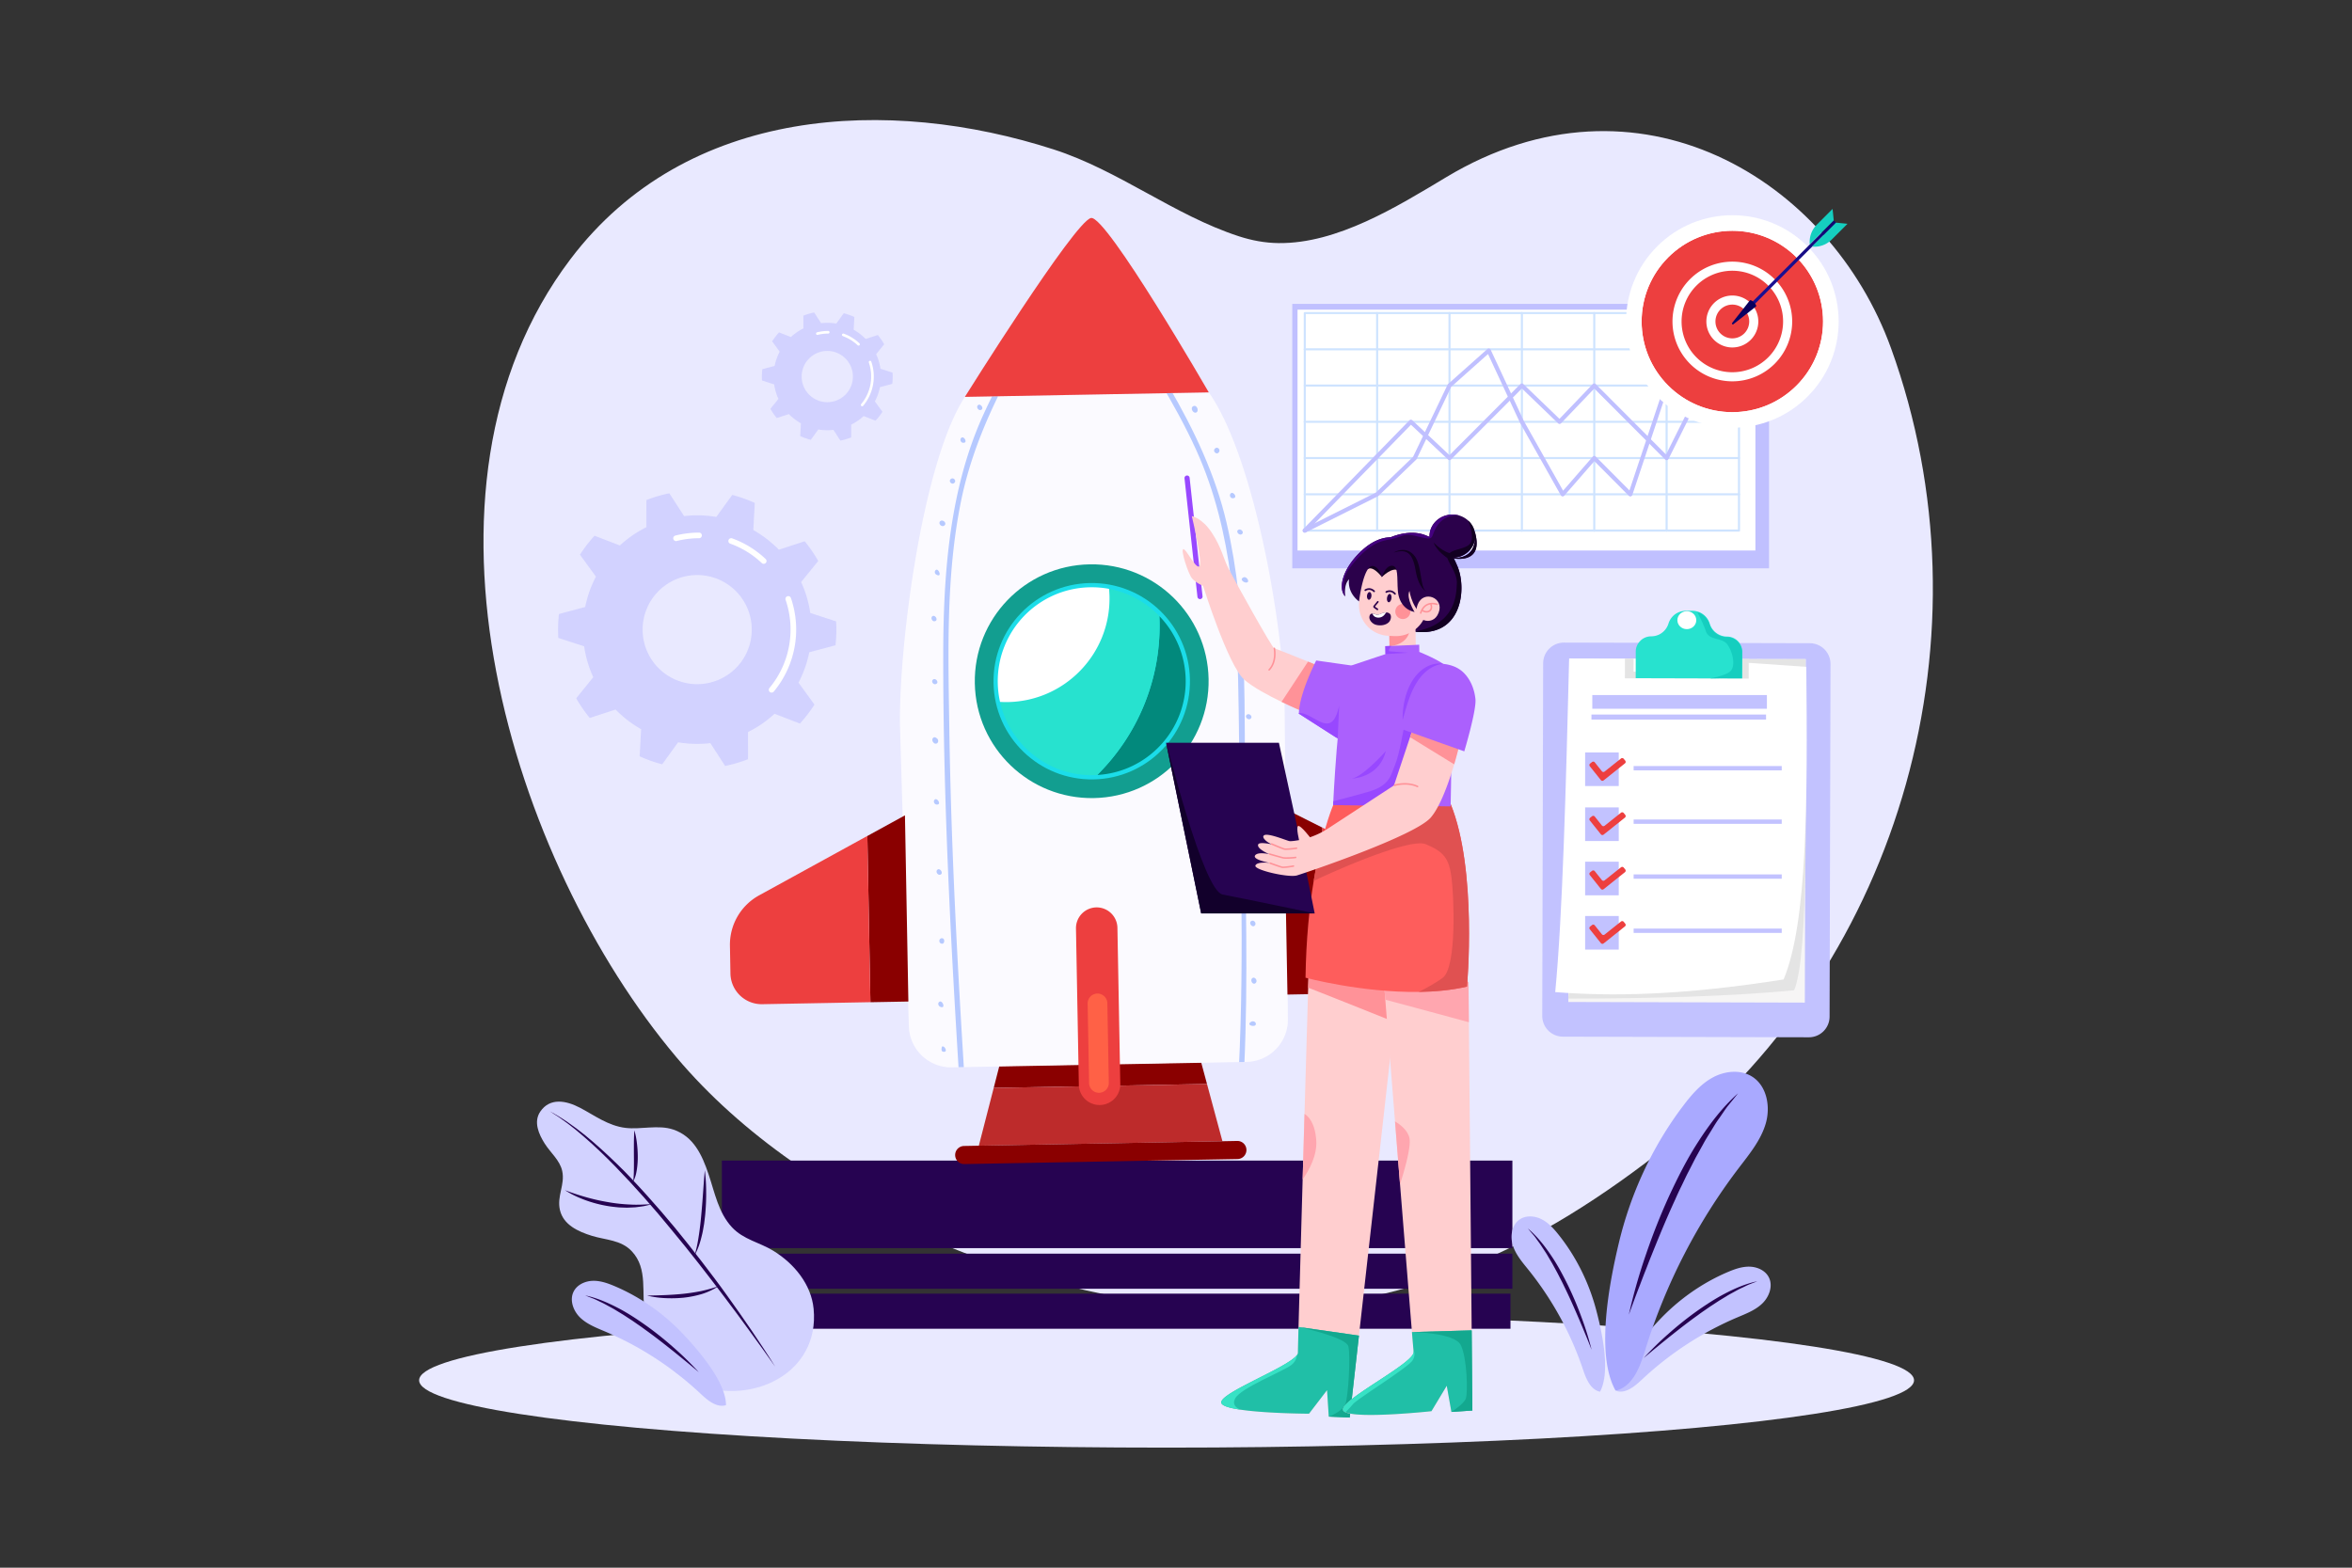 <svg xmlns="http://www.w3.org/2000/svg" xmlns:xlink="http://www.w3.org/1999/xlink" viewBox="0 0 4680 3120"><rect x="0" y="0" width="4680" height="3120" fill="#333333" stroke="none"/><defs><style>.cls-1{fill:none;}.cls-2,.cls-5{fill:#fff;}.cls-2{opacity:0;}.cls-3{fill:#e9e9ff;}.cls-4{fill:#d2d2ff;}.cls-6{fill:#c0c0ff;}.cls-7{opacity:0.5;}.cls-8{fill:#9ec8ff;}.cls-9{fill:#c2c2ff;}.cls-10{fill:#f6f5f5;}.cls-11{fill:#e4e4e4;}.cls-12{fill:#27e2cf;}.cls-13{fill:#ed3f3f;}.cls-14{fill:#15cebf;}.cls-15{fill:url(#linear-gradient);}.cls-16{fill:url(#linear-gradient-2);}.cls-17{fill:#260351;}.cls-18{fill:#8a0000;}.cls-19{fill:#bd2b2b;}.cls-20{fill:#fbfaff;}.cls-21{clip-path:url(#clip-path);}.cls-22{fill:#b6c9ff;fill-rule:evenodd;}.cls-23{fill:#129e90;}.cls-24{fill:#1bdde9;}.cls-25{fill:#02897c;}.cls-26{fill:#ff6146;}.cls-27{fill:#a9a9ff;}.cls-28{fill:#9848ff;}.cls-29{fill:#ffcecf;}.cls-30{fill:#ff9298;}.cls-31{fill:#20bfa7;}.cls-32{fill:#13a88f;}.cls-33{fill:#37e2c5;}.cls-34{fill:#ffa6af;}.cls-35{fill:#fe5d5c;}.cls-36{fill:#e05151;}.cls-37{fill:#2b014b;}.cls-38{fill:#120021;}.cls-39{fill:#44007f;}.cls-40{fill:#ab60fd;}.cls-41{fill:#12002b;}</style><linearGradient id="linear-gradient" x1="3607.58" y1="357.19" x2="3562.39" y2="540.77" gradientTransform="translate(1416.45 -2367.7) rotate(45)" gradientUnits="userSpaceOnUse"><stop offset="0" stop-color="#09005d"/><stop offset="1" stop-color="#1a0f91"/></linearGradient><linearGradient id="linear-gradient-2" x1="3471.38" y1="615.08" x2="3458.33" y2="755.16" gradientTransform="matrix(1, 0, 0, 1, 0, 0)" xlink:href="#linear-gradient"/><clipPath id="clip-path"><path class="cls-1" d="M2187.08,2118.85h0l-293,5.38a84.13,84.13,0,0,1-85.68-82.59l-17.61-596.37c-2.87-156.37,43.86-524.36,129.13-655.47l242.67-4.46h0l242.69-4.46h0c90,127.89,147.79,462.37,150.67,618.71l6.73,628.17a84.15,84.15,0,0,1-82.59,85.69l-293,5.39Z"/></clipPath></defs><title>06</title><g id="_06" data-name="06"><rect id="_06-2" data-name="06" class="cls-2" width="4680" height="3120"/><path class="cls-3" d="M2878.34,352.25c-98.93,59.34-217.34,132.82-334.22,131.56-27.64-.3-53.86-5.4-79.12-13.61-128.34-41.73-238.25-130.84-368.59-172.87-326.47-105.3-729.38-88-961.31,218.4C787.38,975.2,1018.62,1715.61,1345.78,2103.92c259.65,308.19,732.29,495.61,1115.31,502.29,329,5.74,594.77-117,861.86-329.63,459.79-366.06,645.36-1015,439.78-1583.69C3640.59,355,3258.32,124.28,2878.34,352.25Z"/><path class="cls-4" d="M1612.26,1219.9a226,226,0,0,0-18.18-61.54l34.05-41.9a278,278,0,0,0-27-39.22L1549.79,1094a228.6,228.6,0,0,0-50.85-39.09l2.92-54a275.14,275.14,0,0,0-44.84-15.9l-31.72,43.77a227.9,227.9,0,0,0-64.13-1.67l-29.36-45.4a274.11,274.11,0,0,0-45.62,13.49l.06,54a228.07,228.07,0,0,0-52.85,36.36L1183,1066.19a277.34,277.34,0,0,0-29,37.74l31.8,43.65a226,226,0,0,0-21.44,60.49L1112.19,1222a279.72,279.72,0,0,0-1.75,31.08c0,5.55.18,11,.51,16.51l51.36,16.62a225.78,225.78,0,0,0,18.18,61.54l-34,41.91a276.4,276.4,0,0,0,27,39.21l51.37-16.76a228.08,228.08,0,0,0,50.85,39.09l-2.92,54a275.71,275.71,0,0,0,44.84,15.89l31.72-43.77a228.44,228.44,0,0,0,64.12,1.68l29.37,45.39a275.32,275.32,0,0,0,45.62-13.48l-.06-54a228,228,0,0,0,52.84-36.35l50.4,19.44a277.87,277.87,0,0,0,29-37.73l-31.8-43.66a226.06,226.06,0,0,0,21.44-60.49l52.16-13.88a279.72,279.72,0,0,0,1.75-31.08c0-5.54-.19-11-.51-16.51Zm-225,141.72A108.59,108.59,0,1,1,1495.87,1253,108.58,108.58,0,0,1,1387.28,1361.62Z"/><path class="cls-5" d="M1566.64,1186.67a5.59,5.59,0,0,0-3.46,7.11,182.16,182.16,0,0,1-32.1,175.46,5.59,5.59,0,1,0,8.6,7.15,193.4,193.4,0,0,0,34.08-186.25A5.61,5.61,0,0,0,1566.64,1186.67Z"/><path class="cls-5" d="M1457,1071.51a5.6,5.6,0,1,0-3.82,10.52,180.78,180.78,0,0,1,62.61,38.57,5.6,5.6,0,0,0,7.9-.23,5.6,5.6,0,0,0-.23-7.91A192,192,0,0,0,1457,1071.51Z"/><path class="cls-5" d="M1391.19,1060a193.75,193.75,0,0,0-47.39,5.86,5.59,5.59,0,0,0,1.36,11,5.92,5.92,0,0,0,1.38-.17,182.21,182.21,0,0,1,44.65-5.52,5.6,5.6,0,0,0,0-11.19Z"/><path class="cls-4" d="M1751.91,733.81a106.43,106.43,0,0,0-8.55-28.93l16-19.7a130.22,130.22,0,0,0-12.69-18.44l-24.14,7.88a107.35,107.35,0,0,0-23.91-18.37l1.37-25.37a129.53,129.53,0,0,0-21.08-7.48L1664,644a107.9,107.9,0,0,0-30.14-.79l-13.81-21.34a129.94,129.94,0,0,0-21.45,6.34l0,25.41a107.37,107.37,0,0,0-24.84,17.09l-23.69-9.14a130.06,130.06,0,0,0-13.65,17.74l15,20.52a105.9,105.9,0,0,0-10.08,28.44l-24.53,6.52a133,133,0,0,0-.82,14.61c0,2.61.09,5.2.24,7.77l24.15,7.81a106.06,106.06,0,0,0,8.54,28.93l-16,19.7A130.79,130.79,0,0,0,1545.6,832l24.15-7.88a107.07,107.07,0,0,0,23.9,18.37l-1.37,25.37a128.56,128.56,0,0,0,21.08,7.47l14.91-20.57a107.9,107.9,0,0,0,30.14.79l13.81,21.34a129.94,129.94,0,0,0,21.45-6.34l0-25.41a107.16,107.16,0,0,0,24.84-17.09l23.69,9.14a130.06,130.06,0,0,0,13.65-17.74l-15-20.52a105.9,105.9,0,0,0,10.08-28.44l24.53-6.52a133.05,133.05,0,0,0,.82-14.62c0-2.6-.09-5.19-.24-7.76Zm-105.77,66.62a51,51,0,1,1,51-51A51,51,0,0,1,1646.14,800.43Z"/><path class="cls-5" d="M1730.46,718.19a2.63,2.63,0,0,0-1.63,3.34A85.62,85.62,0,0,1,1713.74,804a2.63,2.63,0,1,0,4,3.37,90.89,90.89,0,0,0,16-87.56A2.62,2.62,0,0,0,1730.46,718.19Z"/><path class="cls-5" d="M1678.93,664.05a2.63,2.63,0,1,0-1.79,4.94,85.09,85.09,0,0,1,29.43,18.14,2.65,2.65,0,0,0,3.72-.11,2.64,2.64,0,0,0-.11-3.72A90.34,90.34,0,0,0,1678.93,664.05Z"/><path class="cls-5" d="M1648,658.63a91,91,0,0,0-22.28,2.76,2.63,2.63,0,0,0,.64,5.18,3,3,0,0,0,.65-.08,85.9,85.9,0,0,1,21-2.6,2.63,2.63,0,0,0,0-5.26Z"/><rect class="cls-6" x="2571.38" y="604.8" width="948.63" height="526.3"/><rect class="cls-5" x="2581.82" y="616.28" width="911.06" height="479.34"/><g class="cls-7"><path class="cls-8" d="M3460.26,621h-864a2.09,2.09,0,0,0-2.09,2.08v432.86a2.09,2.09,0,0,0,2.09,2.09h864a2.08,2.08,0,0,0,2.08-2.09V623.05A2.08,2.08,0,0,0,3460.26,621Zm-2.09,432.86H2598.32V625.14h859.85Z"/><path class="cls-8" d="M3460.26,981.68h-864a2.09,2.09,0,0,0,0,4.18h864a2.09,2.09,0,0,0,0-4.18Z"/><path class="cls-8" d="M3460.26,909.54h-864a2.09,2.09,0,1,0,0,4.17h864a2.09,2.09,0,0,0,0-4.17Z"/><path class="cls-8" d="M3460.26,837.4h-864a2.09,2.09,0,1,0,0,4.17h864a2.09,2.09,0,0,0,0-4.17Z"/><path class="cls-8" d="M3460.26,765.25h-864a2.09,2.09,0,0,0,0,4.18h864a2.09,2.09,0,0,0,0-4.18Z"/><path class="cls-8" d="M3460.26,693.11h-864a2.09,2.09,0,1,0,0,4.17h864a2.09,2.09,0,0,0,0-4.17Z"/><path class="cls-8" d="M3316.25,621a2.09,2.09,0,0,0-2.09,2.08v432.86a2.09,2.09,0,0,0,4.18,0V623.05A2.09,2.09,0,0,0,3316.25,621Z"/><path class="cls-8" d="M3172.25,621a2.08,2.08,0,0,0-2.09,2.08v432.86a2.09,2.09,0,1,0,4.17,0V623.05A2.08,2.08,0,0,0,3172.25,621Z"/><path class="cls-8" d="M3028.24,621a2.08,2.08,0,0,0-2.08,2.08v432.86a2.09,2.09,0,1,0,4.17,0V623.05A2.09,2.09,0,0,0,3028.24,621Z"/><path class="cls-8" d="M2884.24,621a2.09,2.09,0,0,0-2.09,2.08v432.86a2.09,2.09,0,1,0,4.17,0V623.05A2.08,2.08,0,0,0,2884.24,621Z"/><path class="cls-8" d="M2740.23,621a2.08,2.08,0,0,0-2.08,2.08v432.86a2.09,2.09,0,1,0,4.17,0V623.05A2.08,2.08,0,0,0,2740.23,621Z"/></g><path class="cls-6" d="M3457.3,620.1l-144,144.29a4.26,4.26,0,0,0-1,1.63l-70.05,210-67-67.35a4,4,0,0,0-3.09-1.22,4.15,4.15,0,0,0-3,1.43l-58.91,67.68-78.23-139L2966.12,696a4.18,4.18,0,0,0-6.57-1.36l-78.09,69.58a4.28,4.28,0,0,0-1,1.32l-68.7,143.6-74,71.18-143.44,71.86a4.18,4.18,0,0,0,3.74,7.47l144-72.15a4.14,4.14,0,0,0,1-.72l75-72.14a4.37,4.37,0,0,0,.88-1.21l68.66-143.53,73.28-65.29,63.54,136.63a1.59,1.59,0,0,0,.15.29l81.21,144.29a4.17,4.17,0,0,0,6.78.69l59.85-68.76,68.64,69a4.18,4.18,0,0,0,6.92-1.63l71.89-215.5L3463.21,626a4.18,4.18,0,0,0-5.91-5.9Z"/><path class="cls-6" d="M3462.12,619.32a4.18,4.18,0,0,0-5.6,1.87L3315.11,904.57,3175.2,764.39a4.25,4.25,0,0,0-3-1.22,4.17,4.17,0,0,0-3,1.28l-66.16,69.12-71.93-69.24a4.18,4.18,0,0,0-5.85.06L2884.14,905.81l-73.9-69.37a4.17,4.17,0,0,0-5.84.13L2593.24,1053a4.18,4.18,0,0,0,6,5.83l208.29-213.5,73.87,69.34a4.17,4.17,0,0,0,5.81-.09L3028.3,773.19l72,69.3a4.17,4.17,0,0,0,5.91-.12l66.1-69.06,141,141.27a4.15,4.15,0,0,0,3.62,1.17,4.23,4.23,0,0,0,3.07-2.26l144-288.57A4.18,4.18,0,0,0,3462.12,619.32Z"/><path class="cls-9" d="M3601.18,1280.13l-489.25-1.25a41.25,41.25,0,0,0-41.35,41.14l-1.8,701.78a41.24,41.24,0,0,0,41.14,41.35l489.25,1.26a41.24,41.24,0,0,0,41.34-41.14l1.81-701.79A41.26,41.26,0,0,0,3601.18,1280.13Z"/><rect class="cls-10" x="3014.91" y="1417.61" width="683.57" height="470.58" transform="translate(1695.18 5005.34) rotate(-89.85)"/><path class="cls-11" d="M3592.86,1311.72l-408.6,1-63.72,674.73c163.09-.35,317.52-4.08,449.44-16.59C3600.1,1899.78,3592.32,1578.28,3592.86,1311.72Z"/><path class="cls-5" d="M3370,1311.73l-247.69-1.18c-6.48,254.92-12.93,510.26-27.76,663.93,111.4,8.56,248.79,7.18,454.44-25.19,47.47-113.15,47.74-357.57,45.16-622.19Z"/><polygon class="cls-11" points="3462.39 1337.29 3250.42 1336.74 3250.49 1310.84 3233.28 1310.8 3233.18 1350.02 3479.56 1350.65 3479.66 1311.43 3462.46 1311.38 3462.39 1337.29"/><path class="cls-12" d="M3455.81,1273.91a30.37,30.37,0,0,0-19.37-7,36.5,36.5,0,0,1-21.42-7.22,35.6,35.6,0,0,1-12.95-18.45,36.29,36.29,0,0,0-13.41-18.79,32.14,32.14,0,0,0-10.88-5.27,33.21,33.21,0,0,0-10.08-1.6h-13.3a36.94,36.94,0,0,0-21.08,6.76,36.51,36.51,0,0,0-13.4,18.68,35.87,35.87,0,0,1-13.07,18.44A37.28,37.28,0,0,1,3301,1263a37.68,37.68,0,0,1-15.58,3.44,30.68,30.68,0,0,0-19.48,7c-.69.57-1.38,1.26-2.06,2a29.84,29.84,0,0,0-9.06,21.43l-.11,52.82,169.92.46,42.05.11.12-52.82A30.46,30.46,0,0,0,3455.81,1273.91Z"/><ellipse class="cls-5" cx="3356.67" cy="1234.36" rx="17.87" ry="18.8" transform="translate(2113.9 4587.92) rotate(-89.86)"/><rect class="cls-9" x="3154.08" y="1497.5" width="66.88" height="66.88"/><rect class="cls-9" x="3154.08" y="1606.91" width="66.88" height="66.88"/><rect class="cls-9" x="3154.08" y="1714.96" width="66.88" height="66.88"/><rect class="cls-9" x="3154.08" y="1823.01" width="66.88" height="66.88"/><rect class="cls-9" x="3250.59" y="1524.58" width="294.71" height="8.63"/><rect class="cls-9" x="3250.59" y="1630.96" width="294.71" height="8.63"/><rect class="cls-9" x="3250.59" y="1740.22" width="294.71" height="8.63"/><rect class="cls-9" x="3250.59" y="1848.04" width="294.71" height="8.63"/><rect class="cls-9" x="3168.36" y="1383.25" width="347.43" height="27.31"/><rect class="cls-9" x="3166.65" y="1422.06" width="347.43" height="10.06"/><path class="cls-13" d="M3230.87,1510.15a3.86,3.86,0,0,0-5.41-.61l-32.65,26a3.85,3.85,0,0,1-5.42-.61l-14.13-17.72a3.85,3.85,0,0,0-5.42-.61l-3.81,3a3.87,3.87,0,0,0-.61,5.42l22,27.53a3.85,3.85,0,0,0,5.42.61l0,0,42.48-33.88a3.85,3.85,0,0,0,.61-5.41Z"/><path class="cls-13" d="M3230.87,1618.05a3.86,3.86,0,0,0-5.41-.61l-32.65,26a3.85,3.85,0,0,1-5.42-.61l-14.13-17.72a3.85,3.85,0,0,0-5.42-.61l-3.81,3a3.87,3.87,0,0,0-.61,5.42l22,27.53a3.85,3.85,0,0,0,5.42.61l0,0,42.48-33.88a3.85,3.85,0,0,0,.61-5.41Z"/><path class="cls-13" d="M3230.87,1726.7a3.84,3.84,0,0,0-5.41-.61l-32.65,26a3.87,3.87,0,0,1-5.42-.61l-14.13-17.73a3.86,3.86,0,0,0-5.42-.61l-3.81,3a3.86,3.86,0,0,0-.61,5.41l22,27.54a3.87,3.87,0,0,0,5.42.61l0,0,42.48-33.88a3.86,3.86,0,0,0,.61-5.42Z"/><path class="cls-13" d="M3230.87,1834.6a3.84,3.84,0,0,0-5.41-.61l-32.65,26a3.87,3.87,0,0,1-5.42-.61l-14.13-17.73a3.86,3.86,0,0,0-5.42-.61l-3.81,3a3.86,3.86,0,0,0-.61,5.41l22,27.54a3.87,3.87,0,0,0,5.42.61l0,0,42.48-33.88a3.85,3.85,0,0,0,.61-5.41Z"/><path class="cls-14" d="M3455.44,1275a30.37,30.37,0,0,0-19.37-7,37.63,37.63,0,0,1-15.58-3.67,38.05,38.05,0,0,1-5.84-3.55,35.69,35.69,0,0,1-13-18.45,36.19,36.19,0,0,0-13.41-18.79,31.87,31.87,0,0,0-10.88-5.27c5.5,10.77,13,26,16.84,37.58,6.76,20,32.09,12,42.86,26.7s17.71,44.49,4.82,54.43c-11,8.48-39.4,13.25-39.4,13.25s12.12-.11,23.47-.48l39.86.12.58-51.4A30.49,30.49,0,0,0,3455.44,1275Z"/><circle class="cls-5" cx="3447.04" cy="639.81" r="211.5" transform="translate(557.2 2624.82) rotate(-45)"/><circle class="cls-13" cx="3447.04" cy="639.81" r="180.51" transform="translate(557.2 2624.82) rotate(-45)"/><path class="cls-5" d="M3447,450.26c-104.52,0-189.55,85-189.55,189.55s85,189.56,189.55,189.56,189.55-85,189.55-189.56S3551.56,450.26,3447,450.26Zm0,370.06c-99.53,0-180.51-81-180.51-180.51s81-180.51,180.51-180.51,180.51,81,180.51,180.51S3546.58,820.32,3447,820.32Z"/><circle class="cls-13" cx="3447.04" cy="639.81" r="110.05" transform="translate(-43.95 962.96) rotate(-15.8)"/><path class="cls-5" d="M3447,520.72a119.09,119.09,0,1,0,119.09,119.09A119.23,119.23,0,0,0,3447,520.72Zm0,220.1a101,101,0,1,1,101-101A101.12,101.12,0,0,1,3447,740.82Z"/><circle class="cls-13" cx="3447.04" cy="639.81" r="42.64"/><path class="cls-5" d="M3447,588.14a51.68,51.68,0,1,0,51.68,51.67A51.73,51.73,0,0,0,3447,588.14Zm0,85.27a33.6,33.6,0,1,1,33.6-33.6A33.63,33.63,0,0,1,3447,673.41Z"/><rect class="cls-15" x="3445.83" y="522.64" width="240.49" height="6.35" transform="translate(672.79 2675.76) rotate(-45)"/><path class="cls-16" d="M3482,597.76l-35.41,45a1.79,1.79,0,0,0,2.51,2.51l45.05-35.41C3496.71,607.33,3484.56,595.19,3482,597.76Z"/><path class="cls-14" d="M3605.59,490.8a48.55,48.55,0,0,0,39.13-14l31.41-31.4-22.88-2.28Z"/><path class="cls-14" d="M3615.08,447.17a48.55,48.55,0,0,0-14,39.14l47.66-47.67-2.28-22.88Z"/><ellipse class="cls-3" cx="2321.25" cy="2747.04" rx="1487.28" ry="134.02"/><rect class="cls-17" x="1436.38" y="2309.79" width="1572.96" height="174.25"/><rect class="cls-17" x="1436.38" y="2495.02" width="1572.96" height="69.85"/><rect class="cls-17" x="1432.58" y="2574.62" width="1572.95" height="69.85"/><polygon class="cls-18" points="1988.49 2121.55 1977.27 2165.13 2401.68 2157.33 2390.04 2114.17 1988.49 2121.55"/><polygon class="cls-19" points="1977.28 2165.14 1947.67 2280.18 2432.39 2271.26 2401.67 2157.33 1977.28 2165.14"/><path class="cls-18" d="M2461.81,2270.71l-543.57,10a18,18,0,1,0,.67,36l543.57-10a18,18,0,0,0-.67-36Z"/><path class="cls-20" d="M2405.29,780.9h0l-242.69,4.46h0l-242.67,4.46c-85.27,131.11-132,499.1-129.13,655.47l17.61,596.37a84.13,84.13,0,0,0,85.68,82.59l293-5.38h0l293-5.39a84.15,84.15,0,0,0,82.59-85.69L2556,1399.61C2553.08,1243.27,2495.27,908.79,2405.29,780.9Z"/><g class="cls-21"><path class="cls-22" d="M1863.56,1479.74c3.33-1.22,4-5.31,2.44-8.43,0,0-4.66-5.61-8.23-3.59l-.2.12a5.34,5.34,0,0,0-2.36,5.33c.92,5.11,1.2,2.38,1.62,3.51A5.35,5.35,0,0,0,1863.56,1479.74Z"/><path class="cls-22" d="M1860.65,1590.8c-4.51,2.62-2.13,9.63,2.17,10.29C1874.36,1602.88,1865.75,1587.87,1860.65,1590.8Z"/><path class="cls-22" d="M1861.25,1361.66c9-2.17,1-12.62-4-9.74C1851.65,1355.2,1856.54,1362.79,1861.25,1361.66Z"/><path class="cls-22" d="M1874.5,2082.81c-.43.25-3.12,9.34,1.89,10.33C1887.64,2095.36,1879.48,2080,1874.5,2082.81Z"/><path class="cls-22" d="M2001.88,738.26a9.75,9.75,0,0,0-3.45,2.69c-14.7,28.23-29.18,56.59-42.32,85.58-66.44,146.77-79.06,313.32-79.27,475.44-.38,287.26,15,576.09,33,863.12,1.15,5.5,4.77,5.91,7.74,4.31,3.87-2.06,2.78-5,2.78-5-15-238-27.94-476.56-31.44-715.6-2.2-150.07-6.78-302.4,23.15-450.55,16.19-80.1,46.65-156.7,84-229.85C2003.32,754.32,2016.09,737,2001.88,738.26Z"/><path class="cls-22" d="M1869.46,1993.58c-4.5,2.6-2.39,8.55,1.35,10.11C1882.68,2008.62,1875.61,1990.1,1869.46,1993.58Z"/><path class="cls-22" d="M1870.47,1740.9c8-2.05.58-13.51-4.5-10.59C1860.27,1733.66,1865.49,1742.18,1870.47,1740.9Z"/><path class="cls-22" d="M1915.86,881.2c10.79,1.4,3-13.45-2.3-10.4C1908.93,873.48,1911.23,880.59,1915.86,881.2Z"/><path class="cls-22" d="M1897.85,961.93c6.63-4,.22-12.25-5-9.31C1885.86,956.69,1892.94,964.91,1897.85,961.93Z"/><path class="cls-22" d="M1951.29,816.09c8-2.24.31-13.12-4.51-10.34C1941.13,809.06,1946.44,817.43,1951.29,816.09Z"/><path class="cls-22" d="M1873.6,1867.29a5.12,5.12,0,0,0-2,.69c-3.5,2-3.22,7.62.18,9.45,7.56,4.1,9.34-8.56,3.8-10A5.46,5.46,0,0,0,1873.6,1867.29Z"/><path class="cls-22" d="M1874.93,1047a5.31,5.31,0,0,0,4-1c6-4.49-2.25-12.17-7.08-9.4C1866.79,1039.57,1870.06,1046.17,1874.93,1047Z"/><path class="cls-22" d="M1862.7,1143.38c12.85,7.5,5.36-12.51-.19-9.34C1859,1136.1,1859.5,1141.51,1862.7,1143.38Z"/><path class="cls-22" d="M1859.66,1236.44c8.66-1.49,1.28-13.37-3.93-10.36C1850.76,1229,1854.72,1237.3,1859.66,1236.44Z"/><path class="cls-22" d="M2452.32,991.6c11.47.33,2.84-13.31-2.49-10.27C2445.06,984.09,2447.69,991.47,2452.32,991.6Z"/><path class="cls-22" d="M2477.14,1606.87c-1.22-187.64,6.36-381.28-36.38-565.88-22.24-96.07-65-185.83-114.37-270.65-5.24-9-9.47-21.09-16.19-21.32-6.28,1.61-3.95,7.93-3.95,7.93,26.88,45.24,52.43,91.12,74.09,138.93,73.76,162.73,82.32,345.1,84.45,522.44,2.53,244.57,11.63,475.43.27,708.68.61,6.32,5.46,6.79,8.52,4.41s2.19-7.7,2.19-7.7C2483.94,1946.8,2478,1777.71,2477.14,1606.87Z"/><path class="cls-22" d="M2380.93,820.58c5.39-3.71.13-16-6.85-12.05S2375.15,824.58,2380.93,820.58Z"/><path class="cls-22" d="M2481.86,1421.82c-7.1,4.13,1.53,12.06,6,9C2494.15,1426.66,2486.38,1419.21,2481.86,1421.82Z"/><path class="cls-22" d="M2492.6,1946.19c-6.33,3.72-.56,14.12,4.76,11.06C2504.25,1953.28,2497.52,1943.36,2492.6,1946.19Z"/><path class="cls-22" d="M2493.05,1618.57c-6.51,3.83,1.15,12,5.79,9.25C2505.4,1623.89,2497.72,1615.86,2493.05,1618.57Z"/><path class="cls-22" d="M2423.85,901.55c6.44-4.74.1-12.67-4.7-10C2411.16,896.2,2419.13,905,2423.85,901.55Z"/><path class="cls-22" d="M2489.71,2033.39c-12.08,7,8.85,12.29,9.22,4.73C2499.14,2033.68,2493.6,2031.21,2489.71,2033.39Z"/><path class="cls-22" d="M2471.14,1063.09c5.31-4-2.1-11.61-7-8.78C2457.79,1058,2466.24,1066.74,2471.14,1063.09Z"/><path class="cls-22" d="M2487.25,1326.41l-.19.11a5.39,5.39,0,0,0-2.32,5.9c2.14,7.86,13,4,11.84-1.48C2495.69,1326.86,2490.67,1324.42,2487.25,1326.41Z"/><path class="cls-22" d="M2489.85,1832.93c-6,3.49,1.05,13.23,6,9.88C2501.67,1838.89,2495.7,1829.58,2489.85,1832.93Z"/><path class="cls-22" d="M2492,1531.49c-5.34,3.09-3.42,10.31,1.33,10.73C2504.84,1543.23,2497.35,1528.43,2492,1531.49Z"/><path class="cls-22" d="M2490.79,1717.86c-6.82,4,1.61,12.87,6.39,9.91C2503.66,1723.78,2495.57,1715.12,2490.79,1717.86Z"/><path class="cls-22" d="M2477.59,1159.13c11.11,2.25,4.51-11.71-2.34-10.38a5.7,5.7,0,0,0-1.61.61C2466.62,1153.45,2474.42,1158.45,2477.59,1159.13Z"/><path class="cls-22" d="M2487.4,1254.65c11.15,1.48,3.12-13-2.15-9.93C2480.8,1247.33,2483.06,1254.07,2487.4,1254.65Z"/></g><path class="cls-13" d="M2170.91,433.85c-32.38,6.32-251,356-251,356l242.67-4.46,242.69-4.46S2201.33,427.92,2170.91,433.85Z"/><path class="cls-23" d="M2168,1123.15c-128.44,2.36-230.67,108.42-228.31,236.87s108.42,230.67,236.86,228.31,230.67-108.41,228.31-236.86S2296.49,1120.79,2168,1123.15Z"/><path class="cls-24" d="M2168.71,1160.37c-107.89,2-193.76,91.07-191.78,199s91.07,193.77,199,191.78,193.77-91.06,191.79-199S2276.62,1158.38,2168.71,1160.37Z"/><path class="cls-25" d="M2306.86,1226.12c.16,3.68.4,7.35.47,11.08,2.2,119.11-45.64,227.44-124.07,305.17,99.68-5.79,177.84-89.33,176-190.06A186.18,186.18,0,0,0,2306.86,1226.12Z"/><path class="cls-12" d="M2306.86,1226.12a186.6,186.6,0,0,0-100.11-54.18c.47,5.1.83,10.23.92,15.43,2.1,113.85-88.49,207.83-202.33,209.92-5.2.09-10.34-.08-15.46-.36,19.06,84.8,95.58,147.43,185.86,145.77,2.52,0,5-.18,7.52-.33,78.42-77.72,126.27-186,124.08-305.17C2307.27,1233.48,2307,1229.81,2306.86,1226.12Z"/><path class="cls-5" d="M2206.76,1171.94a188,188,0,0,0-37.88-3.14c-103.25,1.9-185.41,87.13-183.51,190.39a188.21,188.21,0,0,0,4.51,37.74c5.12.28,10.26.44,15.47.34,113.84-2.09,204.42-96.06,202.33-209.9C2207.58,1182.17,2207.23,1177,2206.76,1171.94Z"/><polygon class="cls-18" points="2554.99 1608.84 2561.8 1979.36 2637.33 1977.97 2631.25 1647.09 2554.99 1608.84"/><path class="cls-13" d="M2850.78,1757.26,2631.24,1647.1l6.08,330.87,215.2-4a62.18,62.18,0,0,0,61-63.32l-1-55.4A112,112,0,0,0,2850.78,1757.26Z"/><polygon class="cls-18" points="1725.87 1663.74 1731.95 1994.62 1807.48 1993.23 1800.67 1622.7 1725.87 1663.74"/><path class="cls-13" d="M1510.53,1781.89a112,112,0,0,0-58.11,100.25l1,55.4a62.19,62.19,0,0,0,63.32,61l215.2-4-6.08-330.86Z"/><path class="cls-13" d="M2181.44,1805.89a41.36,41.36,0,0,0-40.48,42l5.72,311.32a41.25,41.25,0,0,0,82.48-1.52l-5.72-311.32A41.36,41.36,0,0,0,2181.44,1805.89Z"/><path class="cls-26" d="M2183.44,1977.37a19.68,19.68,0,0,0-19.26,20l2.91,158.51a19.62,19.62,0,0,0,39.23-.72l-2.91-158.51A19.67,19.67,0,0,0,2183.44,1977.37Z"/><path class="cls-4" d="M1538.63,2489.22c-27.36-16.79-59.32-22.09-82.22-46.76-26.94-29-34.06-68.58-46.73-106.1s-29.53-74.72-70-88.33c-30.07-10.1-64.44.38-95.05-3.33-34.64-4.18-61.82-25-90.32-39.94s-60.1-20.31-79.13,7.32c-14.18,20.58-3,45.38,8.61,63.76s30.21,33.24,34.89,54.59c6,27.48-11.1,50.05-4.47,78,6.94,29.21,36,42.62,63.49,51.1s57.85,7.93,79.18,30.44c33.67,35.53,18.31,84.11,26.92,129.16,11.76,61.44,42.31,114.6,106,137.77,107.09,39,241.39-23.42,229.15-152C1614.28,2556.19,1580.34,2514.81,1538.63,2489.22Z"/><path class="cls-17" d="M1446.94,2578.59c-16.51-23.19-33.74-45.85-51.08-68.42s-35-44.92-53.08-66.92c-18.25-21.87-36.74-43.54-55.86-64.66-4.72-5.34-9.57-10.55-14.4-15.79s-9.61-10.51-14.58-15.63l-14.77-15.44-15.2-15c-20.42-19.88-41.43-39.18-63.51-57.24-22.22-17.81-45.46-34.62-70.66-47.89,24.31,14.79,46.91,32.08,68.22,50.81,21.46,18.55,41.91,38.24,61.73,58.53,39.58,40.66,77.12,83.31,113,127.28,36.39,43.6,71.13,88.58,105.36,133.94q25.74,34,50.72,68.53c16.87,22.88,33.32,46.07,49.75,69.29-15-24.19-30.82-47.83-46.66-71.47Q1471.9,2613.24,1446.94,2578.59Z"/><path class="cls-17" d="M1262.32,2249.58c-.73,8.66-.93,17.21-1,25.74s0,17,0,25.48c.16,8.47.09,16.91,0,25.35s-.26,16.84-1.51,25.42c4.36-7.63,6.26-16.39,7.55-24.93a170.45,170.45,0,0,0,1.67-25.9,226.35,226.35,0,0,0-1.72-25.77A158.37,158.37,0,0,0,1262.32,2249.58Z"/><path class="cls-17" d="M1253.32,2397.21a325.35,325.35,0,0,1-43.82-4.81,411.6,411.6,0,0,1-43.09-9.71c-14.22-4-28.29-8.68-42.27-14,12.55,8.22,26.3,14.55,40.41,19.76a252,252,0,0,0,43.64,11.61c7.43,1.35,15,2.08,22.46,2.83,3.77.27,7.55.29,11.32.45l5.66.18,5.66-.24c3.77-.19,7.54-.29,11.29-.56l11.21-1.46c1.86-.29,3.72-.52,5.57-.84l5.51-1.25q5.49-1.28,10.91-2.71C1282.78,2397.16,1268.07,2398.19,1253.32,2397.21Z"/><path class="cls-17" d="M1402.4,2329.13c-2.57,28.57-4,57-6.71,85.21-1.19,14.14-2.74,28.23-4.81,42.22s-4.53,27.92-8.87,41.62c7.33-12.45,11.53-26.51,14.82-40.5,1.79-7,2.79-14.13,4.07-21.22.93-7.13,1.88-14.27,2.51-21.42,1.24-14.31,1.89-28.65,1.71-43A344.19,344.19,0,0,0,1402.4,2329.13Z"/><path class="cls-17" d="M1359.48,2574.92c-23.74,2.46-47.63,3.14-71.93,3.54a188.26,188.26,0,0,0,36.15,5.05,248.48,248.48,0,0,0,36.59-.88,204.08,204.08,0,0,0,36-7.2,127,127,0,0,0,33.12-15.59,306.16,306.16,0,0,1-34.64,9.73C1383.08,2571.82,1371.35,2573.71,1359.48,2574.92Z"/><path class="cls-9" d="M1223.48,2559.88c-13.92-5.94-28.6-11.17-43.74-10.8s-30.9,7.41-38,20.78c-9,17-1.27,38.88,12.53,52.27s32.34,20.43,50,27.94a646.11,646.11,0,0,1,188.6,122.64c13.21,12.35,32.08,29.74,51.7,23.83-.09-45.84-53.88-107.9-83.81-139.9C1322.3,2615.45,1275.4,2582,1223.48,2559.88Z"/><path class="cls-17" d="M1341.15,2682.58a687.64,687.64,0,0,0-53.77-43.18c-18.75-13.32-38-26.16-58.49-36.73s-41.88-19.79-64.4-24.54q8,3.26,16,6.27c5.29,2.1,10.33,4.87,15.49,7.26s10.14,5.16,15.13,7.89,10,5.32,14.84,8.41l14.59,8.85,14.28,9.35c4.81,3,9.4,6.43,14.11,9.62s9.37,6.48,13.93,9.91c18.57,13.21,36.53,27.3,54.42,41.51,4.51,3.51,8.88,7.17,13.34,10.76s8.86,7.22,13.28,10.85c8.94,7.16,17.62,14.62,26.43,22A618,618,0,0,0,1341.15,2682.58Z"/><path class="cls-9" d="M3481.44,2520.91c-15.13-.37-29.82,4.86-43.74,10.79-51.92,22.13-98.82,55.58-137.33,96.77-29.92,32-83.72,94.05-83.81,139.9,19.62,5.91,38.49-11.49,51.7-23.84a646.52,646.52,0,0,1,188.6-122.64c17.7-7.5,36.25-14.54,50-27.94s21.52-35.27,12.52-52.26C3512.34,2528.31,3496.57,2521.28,3481.44,2520.91Z"/><path class="cls-17" d="M3373.8,2611.23a685.33,685.33,0,0,0-53.77,43.18,614.59,614.59,0,0,0-49.17,48.21c8.81-7.36,17.49-14.83,26.43-22,4.42-3.64,8.8-7.3,13.28-10.86s8.84-7.25,13.35-10.76c17.88-14.21,35.84-28.3,54.42-41.51,4.55-3.42,9.21-6.69,13.92-9.9s9.3-6.58,14.11-9.62l14.29-9.36,14.58-8.85c4.8-3.08,9.85-5.67,14.84-8.41s9.93-5.62,15.14-7.89,10.19-5.15,15.48-7.26,10.65-4.09,16-6.27c-22.52,4.75-44,13.88-64.4,24.55S3392.55,2597.91,3373.8,2611.23Z"/><path class="cls-9" d="M3100.76,2456.66c-9.46-11.81-19.93-23.37-33.44-30.19s-30.73-8.09-43.3.35c-16,10.71-19.5,33.65-13.68,52s18.84,33.3,30.89,48.28a646.25,646.25,0,0,1,108.21,197.24c5.8,17.13,14.21,41.37,34.29,45.44,21.59-40.44,3.53-120.55-7.71-162.9C3161.56,2552.35,3136.05,2500.7,3100.76,2456.66Z"/><path class="cls-17" d="M3119.47,2557c-10.23-20.61-21.08-41-34.18-60-12.93-19.05-27.54-37.24-45.14-52.07,3.68,4.44,7.37,8.8,11.12,13.08s6.81,9.18,10.22,13.72,6.49,9.35,9.6,14.11,6.33,9.44,9.1,14.42l8.67,14.7,8.17,15c2.8,4.95,5.24,10.1,7.88,15.15s5.2,10.13,7.59,15.31c10.12,20.42,19.29,41.33,28.33,62.3,2.31,5.23,4.44,10.53,6.67,15.79s4.4,10.56,6.57,15.85c4.49,10.53,8.61,21.21,12.89,31.86a612.83,612.83,0,0,0-20.53-65.73A686.5,686.5,0,0,0,3119.47,2557Z"/><path class="cls-27" d="M3486.53,2142.78c-23-14.61-54-11.54-78,1.37s-42.32,34.2-58.82,55.91c-61.51,80.94-105.07,175.12-128.59,273.93-18.28,76.77-47.11,221.86-6.35,293.69,36-8.26,50-52.31,59.63-83.42a1164.2,1164.2,0,0,1,185.76-360.16c21-27.53,43.75-55.1,53.39-88.36S3515.77,2161.34,3486.53,2142.78Z"/><path class="cls-17" d="M3379.43,2271.85c-22.71,34.86-41.3,72.09-58.77,109.66A1238.7,1238.7,0,0,0,3275,2497a1111.15,1111.15,0,0,0-33.94,119.31c7.22-19.38,14.14-38.8,21.75-58,3.67-9.63,7.26-19.28,11.1-28.84s7.36-19.23,11.28-28.74c15.32-38.19,30.86-76.26,48.14-113.5,4.07-9.43,8.45-18.71,13-27.92s8.69-18.6,13.51-27.65l14-27.38,14.92-26.86c4.77-9.11,10.36-17.67,15.73-26.4s10.51-17.65,16.65-25.84c5.93-8.34,11.35-17.16,17.75-25.18,6.56-7.88,13-15.91,19.43-24.08C3427.32,2203.52,3401.84,2237,3379.43,2271.85Z"/><path class="cls-28" d="M2367.11,951.12a5.11,5.11,0,1,0-10.15,1.11l25.72,235.56a5.1,5.1,0,1,0,10.14-1.11Z"/><path class="cls-29" d="M2767.42,1936.68c-1.57-1.39-3.32-2.77-5.08-4.15-24.82-19.47-70.21-41.34-128.44-9.42h-.09a198.29,198.29,0,0,0-30.17,20.86s-.19,7.75-.65,21.68c-1.2,42-4.06,140.16-7.29,251.26-1.2,42.35-2.49,86.64-3.69,130.38-3.32,117.09-6.46,230.4-8.21,293.61-.74,29.16-1.2,47.7-1.2,51.12-.09,23.07-162.77,81.1-152.07,101s174.12,20.49,174.12,20.49l35.9-46.88,1.29,19.29,2.12,33.4,41.71,1.85.27-2.49,3.32-29.81,8.49-75.38,6.28-55.37L2764.65,2119l9.6-85.26,9-80.65A115.48,115.48,0,0,0,2767.42,1936.68Z"/><path class="cls-30" d="M2762.34,1932.53l-128.44-9.42h-.09a198.29,198.29,0,0,0-30.17,20.86s-.19,7.75-.65,21.68c56.66,22.24,154.37,61.27,171.26,68.1l9-80.65A120.55,120.55,0,0,0,2762.34,1932.53Z"/><path class="cls-31" d="M2584.91,2641.08a10.73,10.73,0,0,1-1.11-.18c-.74,29.16-1.2,47.7-1.2,51.12a8.25,8.25,0,0,1-1.85,4.7c-18,25.47-160.27,77.7-150.22,96.33,3,5.54,18.09,9.6,38.21,12.55h.18c51.49,7.57,135.73,7.94,135.73,7.94l35.9-46.88,1.29,19.29,2.12,33.4,13,.56,28.7,1.29.27-2.49,3.32-29.81,8.49-75.38,6.28-55.37-22.42-3.23Z"/><path class="cls-32" d="M2584.91,2641.08c10.33,2.31,93.84,21,98.08,38.48,4.43,18.82,0,99.84-6,114.88s-33,24.91-33,24.91l13,.56,28.7,1.29.27-2.49,3.32-29.81,8.49-75.38,6.28-55.37-22.42-3.23Z"/><path class="cls-33" d="M2430.53,2793.05c3,5.54,18.09,9.6,38.21,12.55-8.59-3.32-17.63-10-11-22.42,11.25-21,93.84-53.33,111.09-66.07,8.3-6.18,11.26-13.84,11.9-20.39C2562.76,2722.19,2420.48,2774.42,2430.53,2793.05Z"/><path class="cls-34" d="M2595.7,2216.91c-1.2,42.35-2.49,86.64-3.69,130.38,13.29-19,28.88-48,27.13-76.86C2616.83,2234.16,2602.9,2221.15,2595.7,2216.91Z"/><path class="cls-29" d="M2922.77,2034.42l-.74-78.8a142,142,0,0,0-32.48-32.48c-22.06-15.77-54.17-27.77-92.18-9.87-14,6.55-28.88,17.26-44.29,33.22,0,0,1.29,16,3.41,43.09,4.06,51.21,11.35,142.38,19.29,242.31,3.23,41,6.64,83.32,10,125.12,9.69,120.5,18.92,235.66,23.72,294.07,1.84,22.33,3,36.35,3.41,39.21,2.49,22.89-152.71,98.73-139.88,117.28s175.31,1,175.31,1l30.45-50.57L2888,2810l41.71-2.77-1.39-159.54Z"/><path class="cls-34" d="M2889.55,1923.14l-92.18-9.87c-14,6.55-28.88,17.26-44.29,33.22,0,0,1.29,16,3.41,43.09,43.92,11.63,130.38,35.16,166.28,44.84l-.74-78.8A142,142,0,0,0,2889.55,1923.14Z"/><path class="cls-31" d="M2809.46,2651.08c1.47,17.9,2.58,30.45,3.13,36.17.09,1.47.19,2.49.28,3,2.49,22.89-152.71,98.73-139.88,117.28a9.35,9.35,0,0,0,4.15,3c28.69,13.37,171.16-2,171.16-2l30.45-50.57L2888,2810l41.71-2.77-1.39-159.54Z"/><path class="cls-32" d="M2809.46,2651.08s84.15.83,97,25.56,14.49,95.59,10.24,106.76S2888,2810,2888,2810l41.71-2.77-1.39-159.54Z"/><path class="cls-33" d="M2812.87,2690.29c2.49,22.89-152.71,98.73-139.88,117.28a9.35,9.35,0,0,0,4.15,3,183.59,183.59,0,0,0,15-16.06c9.78-11.26,109.62-72.8,118.57-87.1,5.72-8.95,3.87-16.15,1.84-20.21C2812.68,2688.72,2812.78,2689.74,2812.87,2690.29Z"/><path class="cls-34" d="M2775.78,2231.89c3.23,41,6.64,83.32,10,125.12,6.64-20.76,22.52-73.27,18.83-91.72C2801.24,2249.05,2785.19,2237.33,2775.78,2231.89Z"/><path class="cls-35" d="M2789.92,1600.84l-136.93,1s-18.45,41.89-34.14,123.46c-1.66,8.86-3.32,18.18-4.89,28-8.4,51.4-15.13,115.8-16.24,192.57,0,0,111.74,29.9,225.33,28.24,32.66-.46,65.6-3.51,96-10.61,0,0,20.95-232.25-32.57-363.37Z"/><path class="cls-36" d="M2789.92,1600.84c-73.81,28.51-149.94,72-171.07,124.47-1.66,8.86-3.32,18.18-4.89,28,12.92-6.92,188.17-87.59,223.05-73.2,36.17,15,46,28.73,51,64.9s11.25,179.93-17.44,201.15c-12.74,9.41-31,19.56-47.52,28,32.66-.46,65.6-3.51,96-10.61,0,0,20.95-232.25-32.57-363.37Z"/><path class="cls-29" d="M2602.7,1316.73c-22.6-9.22-63.76-25.74-67.08-26.39-4.61-.83-79-135.36-90.24-157s-14.49-43.46-34.14-73.17-39.77-33-39.77-33,22.93,96.34,14.81,100.22S2359.84,1091,2354.4,1093s10,49.09,17.44,58,22.14,15.14,22.14,15.14,49.28,157.69,81.66,186.29c17.17,15.23,48.63,32,74.38,44.39,22.6,11,40.78,18.54,40.78,18.54,37.09-17.07,26.48-92.73,26.48-92.73Z"/><path class="cls-30" d="M2602.7,1316.73l-52.68,80.1c22.6,11,40.78,18.54,40.78,18.54,37.09-17.07,26.48-92.73,26.48-92.73Z"/><path class="cls-37" d="M2892.87,1111.55c-.24-.36-.37-.84-.62-1.2,0-.12-.13-.24-.25-.36a103.25,103.25,0,0,0-6.11-10.29c-9.68-14.46-20.7-22.12-38-29.68a32,32,0,0,0-3.41-1.51c-2.56-1.16-5.36-2.2-8.29-3.36-28-11-59.12-.16-69.44,4.25h-.12a36.43,36.43,0,0,0-3.48,1.52,15.49,15.49,0,0,0-5.73,4.33c-8.79,9.22-15.79,30.14-18.26,54.61-4.91,50.87,9.8,117.11,71.4,126.66a35,35,0,0,0,3.51.42c95.62,12.58,104.88-85.76,85.84-130.28C2897.51,1121,2895.25,1116,2892.87,1111.55Z"/><path class="cls-37" d="M2935,1061.72a42.69,42.69,0,0,0-13.76-25.76,45.8,45.8,0,0,0-16.13-9.51,49.23,49.23,0,0,0-15.88-2.38c-25.14.45-45.22,20-44.8,43.84v.6a21.91,21.91,0,0,0,.29,2.9c1.78,18.71,16.31,33.69,35.12,37.71,1,.22,2.06.32,3.16.55a.79.79,0,0,1,.48.11,78.06,78.06,0,0,0,9.34,1.77c18.67,2.45,57.58,1.52,41.74-53.33C2934.61,1058.22,2934.76,1059.54,2935,1061.72Zm-42.79,48.63a33.53,33.53,0,0,1-5.93-.38c1.45.1,3,.19,4.47.16a3.82,3.82,0,0,0,1.21-.14c23-.89,41.28-18,43.19-39.45C2934.63,1086.39,2928.05,1111.29,2892.25,1110.35Z"/><path class="cls-38" d="M2852.68,1079.82c5.87,17.28,28.38,31.49,28.38,31.49,3.49.64,9.91-9.56,9.91-9.56C2872.88,1101.37,2852.68,1079.82,2852.68,1079.82Z"/><path class="cls-38" d="M2935,1061.72a42.69,42.69,0,0,0-13.76-25.76c4,8.4,10.8,31.56,6,42.41-6.05,13.77-30.68,13.4-41.43,21.33-3,2.11-5.12,4.2-5.81,6.15a5.85,5.85,0,0,0-.19,3.27c1.52,10.61,19.78,31.45,19.05,51.53-1,21.78-1.44,82.61-84.87,96.29,95.62,12.58,104.88-85.76,85.84-130.28-2.4-5.64-4.66-10.68-7-15.11,18.67,2.45,57.58,1.52,41.74-53.33C2934.61,1058.22,2934.76,1059.54,2935,1061.72Zm-42.79,48.63a33.53,33.53,0,0,1-5.93-.38c1.45.1,3,.19,4.47.16a3.82,3.82,0,0,0,1.21-.14c23-.89,41.28-18,43.19-39.45C2934.63,1086.39,2928.05,1111.29,2892.25,1110.35Z"/><rect class="cls-29" x="2764.63" y="1249.98" width="52.35" height="50.77" transform="translate(-22.07 49.45) rotate(-1.01)"/><path class="cls-30" d="M2764.82,1286.34c9.3-1,34.72-5.81,39.74-29.72l-40.25.72Z"/><path class="cls-29" d="M2816.92,1118.16l-78.79-3.93a29.52,29.52,0,0,0-31,28l-3,58.94a61.22,61.22,0,0,0,58.08,64.19l12,.6a62.72,62.72,0,0,0,65.76-59.51l3-59.42A27.54,27.54,0,0,0,2816.92,1118.16Z"/><path class="cls-38" d="M2732.49,1122.6a11.66,11.66,0,0,0-11,10.33c10.37-8.13,28.21,15.48,28.21,15.48C2750,1133,2742.73,1121.65,2732.49,1122.6Z"/><path class="cls-37" d="M2777.53,1070.66a47.26,47.26,0,0,0-10.78-1.26h-.12c-15.84,0-36.88,7.06-59.23,28.5-38,36.58-44,73.56-31.58,88v.12a8,8,0,0,0,1,1.19s-3.8-23.87,7.62-34.23c0,0-5.37,24.64,19.76,44,0,0,8.94-76.09,29.23-70.28a14.79,14.79,0,0,1,5.74,3.16c7.6,6.15,10.48,18.56,10.48,18.56s6.9-27.33,18.4-33.34,33.38-26.82,23.4-37.29C2788.61,1074.82,2783.84,1072.12,2777.53,1070.66Z"/><path class="cls-37" d="M2725.29,1178.31c-2.46-.26-4.82,3-5.27,7.17s1.17,7.87,3.62,8.13,4.82-2.95,5.27-7.17S2727.74,1178.57,2725.29,1178.31Z"/><path class="cls-37" d="M2765.59,1182c-2.44-.38-5,3-5.71,7.6s.69,8.59,3.13,9,5-3,5.71-7.59S2768,1182.38,2765.59,1182Z"/><path class="cls-37" d="M2775.73,1183.58a1.71,1.71,0,0,1-1.29-.6c-6.84-8-14.68-3.59-15-3.4a1.7,1.7,0,1,1-1.71-2.93c.1-.06,10.58-6.05,19.3,4.13a1.7,1.7,0,0,1-1.29,2.8Z"/><path class="cls-37" d="M2734.16,1178.45a1.7,1.7,0,0,1-1.18-.48c-7.53-7.33-14.94-2.25-15.26-2a1.71,1.71,0,0,1-2.36-.41,1.68,1.68,0,0,1,.39-2.35c.1-.07,10-7,19.6,2.36a1.7,1.7,0,0,1-1.19,2.91Z"/><path class="cls-37" d="M2740.81,1214.38a1.54,1.54,0,0,1-1-.32c-.81-.61-1.65-1.18-2.48-1.76-1.19-.82-2.43-1.67-3.59-2.62a2.66,2.66,0,0,1-1.16-2.84,3.25,3.25,0,0,1,.66-1.26c1.54-2,3.2-4,4.81-6,.74-.89,1.48-1.77,2.21-2.66a1.6,1.6,0,1,1,2.47,2c-.73.9-1.48,1.79-2.23,2.69-1.54,1.84-3.13,3.74-4.59,5.67,1,.82,2.09,1.56,3.23,2.34.87.6,1.74,1.2,2.59,1.84a1.59,1.59,0,0,1,.31,2.23A1.58,1.58,0,0,1,2740.81,1214.38Z"/><path class="cls-37" d="M2765,1221.17a10.64,10.64,0,0,0-6.57-2.3,25,25,0,0,0-10.83,2.73c-6.36,3-10.62,1-10.62,1a17.25,17.25,0,0,0-6.19-1.47,5.19,5.19,0,0,0-4.91,2.87c-4,8,3.68,16.5,10.49,19,8.27,2.88,19.87,2,26.65-4.22C2768.08,1234.18,2769.37,1224.6,2765,1221.17Z"/><path class="cls-5" d="M2736.93,1222.64a17.25,17.25,0,0,0-6.19-1.47,11.69,11.69,0,0,0,5.55,6.56,15.41,15.41,0,0,0,18.31-4c1.78-2.2,3-3.8,3.78-4.9a25,25,0,0,0-10.83,2.73C2741.19,1224.62,2736.93,1222.64,2736.93,1222.64Z"/><path class="cls-30" d="M2791.09,1202a15,15,0,1,0,15.3,14.77A15,15,0,0,0,2791.09,1202Z"/><path class="cls-38" d="M2772.45,1118.42c-9.22-.33-21.26,4.74-22.75,30,0,0,20.48-21.22,33.24-12.72C2782.94,1135.69,2781.67,1118.74,2772.45,1118.42Z"/><path class="cls-37" d="M2818.48,1088c-51.45-2-66.39,3.59-68.78,60.39,0,0,6.24-22.24,19.81-22.48s10,24.24,11.91,49.43,16.28,39.17,33.32,42.75c0,0-17.25-27.38-10.23-42,0,0,6.61,45,36.8,51.25s33.71-40.86,32-57.8S2869.93,1090,2818.48,1088Z"/><path class="cls-29" d="M2820.78,1203.39c-12.11,30,30.39,46.52,41.72,16.2C2874.6,1189.58,2832.1,1173.08,2820.78,1203.39Z"/><path class="cls-30" d="M2826.94,1221.58a1.54,1.54,0,0,1-.46-.08,1.5,1.5,0,0,1-1-1.89c2.78-8.63,7.42-14.55,13.81-17.61,9.81-4.7,20.06-.86,20.49-.7a1.51,1.51,0,1,1-1.08,2.81c-.11,0-9.52-3.53-18.14.62-5.6,2.69-9.71,8-12.21,15.8A1.52,1.52,0,0,1,2826.94,1221.58Z"/><path class="cls-30" d="M2838.49,1219.11a15.21,15.21,0,0,1-8.53-2.71,1.51,1.51,0,0,1,1.7-2.49c4,2.76,9.07,2.94,12.3.46,2.89-2.23,3.6-6.18,1.94-10.83a1.51,1.51,0,0,1,2.84-1c2.12,6,1.05,11.15-2.95,14.22A11.86,11.86,0,0,1,2838.49,1219.11Z"/><path class="cls-39" d="M2844.47,1067.91v.6c-2.56-1.16-5.36-2.2-8.29-3.36-28-11-59.12-.16-69.44,4.25h-.12c-15.84,0-36.88,7.06-59.23,28.5-38,36.58-44,73.56-31.58,88-2.5-11.93-4.86-35.94,8.72-54,17.84-23.89,41.79-50.43,72.88-56.66a11,11,0,0,1,2.77-.65,146.33,146.33,0,0,0,17.34-3.94c15.27-4.62,18.22-8.9,38.86-4.07,16.15,3.71,23.92,5.74,28.38,4.82a5.33,5.33,0,0,0,3.12-1.39,10.43,10.43,0,0,0,2.59-4c3.13-7.67,13.72-44.5,54.67-39.54a49.23,49.23,0,0,0-15.88-2.38C2864.13,1024.52,2844.05,1044.1,2844.47,1067.91Z"/><path class="cls-38" d="M2813.16,1104.49c-17.38-19.44-40.15-4.74-40.15-4.74,25.5-7.63,37.73-.64,43.79,35.65s21.65,42.21,21.65,42.21C2824.38,1169.73,2830.54,1123.93,2813.16,1104.49Z"/><path class="cls-40" d="M2824.16,1297.45l-.19-14.3-56,2.4-11.44.46.28,15.77s-40.14,13.48-66.44,22.24c-22.88,7.75-35.15,226.62-37.37,270.64-.28,4.89-.37,7.65-.37,7.65l138.5,1.3,95.32,1.27s6.73-265.82-8.58-279S2824.16,1297.45,2824.16,1297.45Z"/><path class="cls-40" d="M2619,1314.52s-32.94,63.67-34.5,104.45a5.62,5.62,0,0,0-.1,1.29l73.45,47.06,8.86,5.63s42-58.87,24.64-148.19Z"/><path class="cls-28" d="M2664.52,1404.76c-15,70.48-49.82,12.92-80,14.21a5.62,5.62,0,0,0-.1,1.29l73.45,47.06,3.88,1.75S2664.88,1403.08,2664.52,1404.76Z"/><path class="cls-28" d="M2794.54,1442.5s-10.25,60.16-18.55,79.35-8.95,41-52.5,53.8c-21.41,6.27-48.63,13.38-70.5,19-.28,4.89-.37,7.65-.37,7.65l138.5,1.3c27-36.36,72.25-139.52,62.38-156.59C2842,1427.18,2813.18,1418.23,2794.54,1442.5Z"/><path class="cls-30" d="M2525.24,1334.59a1.49,1.49,0,0,1-1-.41,1.51,1.51,0,0,1,0-2.13c15.08-15.87,10-41.15,10-41.4a1.5,1.5,0,1,1,2.94-.61c.23,1.09,5.42,27-10.76,44.08A1.45,1.45,0,0,1,2525.24,1334.59Z"/><polygon class="cls-17" points="2544.79 1478.27 2320.27 1478.27 2390.09 1817.78 2615.97 1817.78 2583.12 1654.87 2544.79 1478.27"/><path class="cls-28" d="M2768,1285.55l-11.44.46.28,15.77,44.47-2.67s-32.48-2.49-36.54-2.95C2761,1295.6,2767,1286.93,2768,1285.55Z"/><path class="cls-29" d="M2583,1643.9c-4.71,2.35,2.52,30.61,2.52,30.61,5.3,13,22.23-6.71,22.23-6.71S2587.74,1641.54,2583,1643.9Z"/><path class="cls-28" d="M2685.53,1549.81a13.85,13.85,0,0,0,3.93-.13C2687,1549.85,2685.53,1549.81,2685.53,1549.81Z"/><path class="cls-28" d="M2689.46,1549.68c13.23-.89,56.06-7.47,68.2-55C2757.66,1494.73,2712.26,1546,2689.46,1549.68Z"/><path class="cls-41" d="M2320.27,1478.27l69.82,339.51H2616s-144.59-30.11-183.35-37.56S2322.29,1480.54,2320.27,1478.27Z"/><path class="cls-29" d="M2849.07,1445.64c-11.54-1.11-24.73,1.2-39.31,9.22l-4.06,12.28-32,96-130.47,85.26a159.08,159.08,0,0,1-69,25.19c-4.15.46-7.47.65-8.86.28-6.36-1.39-40.78-15.87-49.46-11.81-8.11,4,7.6,16.4,15.72,18.33-5.26-.64-25.68-5.23-28.08.21-3.51,8.12,19.46,18.41,22.5,19.33-2.86-.46-22.83-4.82-28.4,2.17-7.11,8.92,30.1,15.42,30.1,15.42s-26.78-3.61-29.74,5.16,66.23,24.56,82.74,19.57S2815.11,1664,2847,1627c19.38-22.51,36.26-71.14,46.5-105.83,6.56-22.33,10.43-38.85,10.43-38.85a79.54,79.54,0,0,0-5.81-7.94C2889.85,1464.28,2872.78,1447.85,2849.07,1445.64Z"/><path class="cls-30" d="M2820.71,1566.82a1.56,1.56,0,0,1-.63-.14c-21.1-9.8-44.66-2.39-44.89-2.31a1.51,1.51,0,0,1-.93-2.87c1-.32,24.89-7.86,47.08,2.44a1.51,1.51,0,0,1-.63,2.88Z"/><path class="cls-30" d="M2849.07,1445.64c-11.54-1.11-24.73,1.2-39.31,9.22l-4.06,12.28,87.84,54c6.56-22.33,10.43-38.85,10.43-38.85a79.54,79.54,0,0,0-5.81-7.94Z"/><path class="cls-30" d="M2558.82,1691.54a17.79,17.79,0,0,1-3.44-.24c-3.59-.77-23.4-9.27-25.65-10.23a1.51,1.51,0,0,1,1.19-2.77c6,2.59,22.3,9.46,25.09,10.06,3.06.65,17.49-.69,23.52-1.79a1.51,1.51,0,0,1,.54,3A159.59,159.59,0,0,1,2558.82,1691.54Z"/><path class="cls-30" d="M2559.68,1709.12a39.64,39.64,0,0,1-6.62-.38c-3.56-.77-26.24-7.28-27.2-7.56a1.5,1.5,0,1,1,.83-2.89c.23.07,23.54,6.76,27,7.5,3.25.7,18.61.15,24.17-.86a1.5,1.5,0,1,1,.53,3A134.74,134.74,0,0,1,2559.68,1709.12Z"/><path class="cls-30" d="M2553.36,1727.59a13.11,13.11,0,0,1-2.6-.2c-3.61-.77-23.1-7.8-23.93-8.1a1.51,1.51,0,0,1,1-2.84c7,2.51,20.81,7.41,23.54,8,3,.63,14.84-1,22-2.29a1.51,1.51,0,0,1,.54,3C2573.73,1725.16,2560.12,1727.59,2553.36,1727.59Z"/><path class="cls-40" d="M2915.15,1341.73A57.59,57.59,0,0,0,2893,1326.3a78.22,78.22,0,0,0-22.25-5.13c-21.77-1.5-40.23,8.43-55.38,28.63-30.33,40.45-31.24,99.51-31.24,99.51l129.49,46s24.5-81.73,22.23-103.88C2934,1373.46,2927.37,1355.23,2915.15,1341.73Z"/><path class="cls-28" d="M2861.2,1320.53a55.36,55.36,0,0,0-9.6,1.49,59.85,59.85,0,0,0-17.86,8,74.52,74.52,0,0,0-14.75,13,94.8,94.8,0,0,0-11.17,16,123.92,123.92,0,0,0-8,17.63c-.53,1.52-1,3-1.51,4.57s-1,3-1.41,4.59c-.8,3.1-1.72,6.16-2.31,9.29A160.76,160.76,0,0,0,2791,1433c3.48-12.16,6.67-24.17,10.59-35.84.23-.73.45-1.47.7-2.19l.8-2.16,1.54-4.33c.48-1.45,1.13-2.84,1.66-4.27s1.1-2.84,1.69-4.24,1.22-2.78,1.83-4.17l.91-2.08,1-2,2-4.08,2.18-3.95c.67-1.35,1.46-2.62,2.25-3.89s1.52-2.59,2.38-3.8,1.65-2.49,2.51-3.71,1.8-2.36,2.68-3.57a87.24,87.24,0,0,1,12.33-12.79c9.11-7.53,20.18-13.21,32.72-14.71A35,35,0,0,0,2861.2,1320.53Z"/></g></svg>